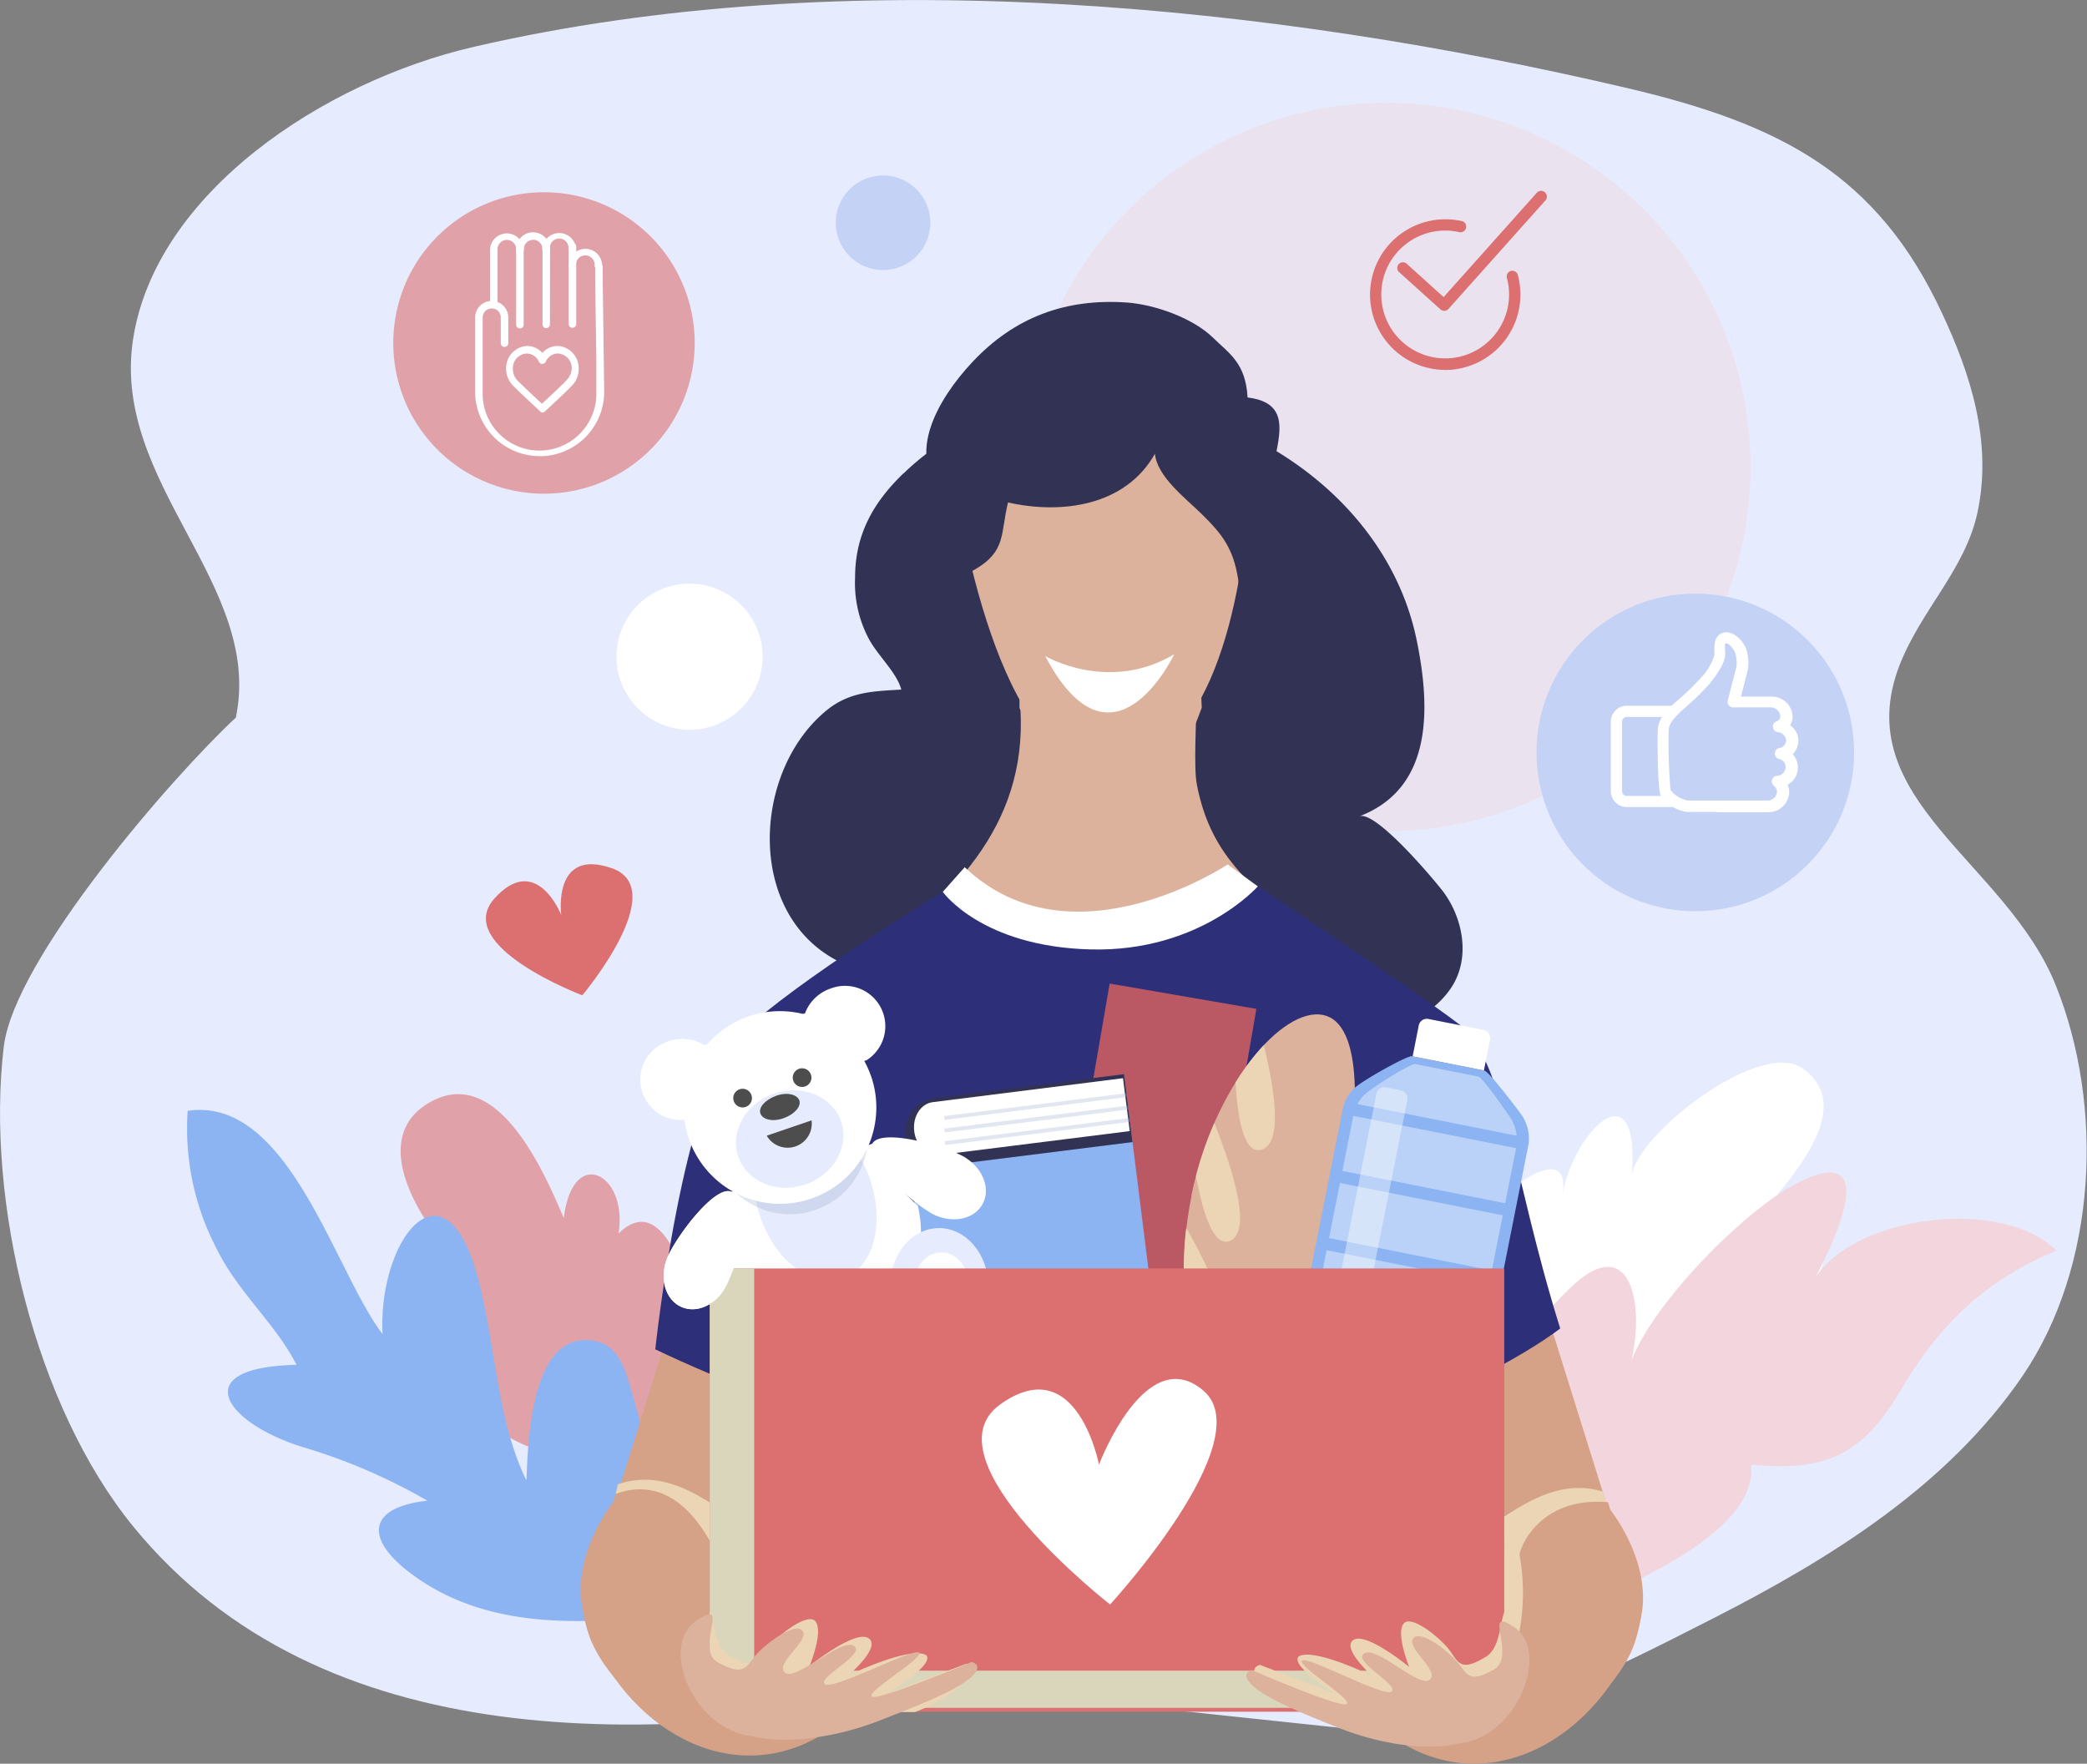 <svg xmlns="http://www.w3.org/2000/svg" xmlns:xlink="http://www.w3.org/1999/xlink" viewBox="0 0 299.82 253.37"><rect x="0" y="0" width="299.82" height="253.37" fill="#808080" stroke="none"/><defs><style>.cls-1{fill:none;}.cls-2{isolation:isolate;}.cls-3{clip-path:url(#clip-path);}.cls-4{fill:#e6ebfd;}.cls-5{opacity:0.4;}.cls-6{clip-path:url(#clip-path-3);}.cls-7{fill:#f3d5dd;}.cls-8{fill:#fff;}.cls-9{fill:#c3d2f5;}.cls-10{opacity:0.6;}.cls-11{clip-path:url(#clip-path-4);}.cls-12{fill:#dc6f70;}.cls-13{fill:#8cb4f2;}.cls-14{fill:#323354;}.cls-15{fill:#d5a287;}.cls-16{fill:#dcb29d;}.cls-17{fill:#2e2f79;}.cls-18,.cls-24{mix-blend-mode:multiply;}.cls-19{clip-path:url(#clip-path-5);}.cls-20{clip-path:url(#clip-path-6);}.cls-21{fill:#ebd5b5;}.cls-22{clip-path:url(#clip-path-7);}.cls-23{fill:#ba5864;}.cls-24{opacity:0.3;}.cls-25{clip-path:url(#clip-path-8);}.cls-26{fill:#9daacd;}.cls-27{clip-path:url(#clip-path-9);}.cls-28{fill:#4d4d4d;}.cls-29{clip-path:url(#clip-path-10);}.cls-30{clip-path:url(#clip-path-11);}.cls-31{clip-path:url(#clip-path-12);}.cls-32{clip-path:url(#clip-path-13);}.cls-33{clip-path:url(#clip-path-14);}.cls-34{clip-path:url(#clip-path-15);}.cls-35{fill:#dad6bc;}.cls-36{clip-path:url(#clip-path-16);}.cls-37{clip-path:url(#clip-path-17);}.cls-38{clip-path:url(#clip-path-18);}</style><clipPath id="clip-path" transform="translate(0 0)"><rect class="cls-1" width="299.82" height="253.37"/></clipPath><clipPath id="clip-path-3" transform="translate(0 0)"><rect class="cls-1" x="146.84" y="14.77" width="104.64" height="104.64"/></clipPath><clipPath id="clip-path-4" transform="translate(0 0)"><rect class="cls-1" x="57.56" y="157.18" width="55.01" height="61.91"/></clipPath><clipPath id="clip-path-5" transform="translate(0 0)"><rect class="cls-1" x="146.45" y="86.52" width="26.2" height="28.24"/></clipPath><clipPath id="clip-path-6" transform="translate(0 0)"><rect class="cls-1" x="84.38" y="212.57" width="25.5" height="34.06"/></clipPath><clipPath id="clip-path-7" transform="translate(0 0)"><rect class="cls-1" x="209.55" y="213.76" width="25.5" height="34.05"/></clipPath><clipPath id="clip-path-8" transform="translate(0 0)"><rect class="cls-1" x="135.64" y="157.03" width="26.7" height="7.45"/></clipPath><clipPath id="clip-path-9" transform="translate(0 0)"><rect class="cls-1" x="105.21" y="164.17" width="19.44" height="10.22"/></clipPath><clipPath id="clip-path-10" transform="translate(0 0)"><rect class="cls-1" x="177.5" y="150.13" width="5.66" height="15.1"/></clipPath><clipPath id="clip-path-11" transform="translate(0 0)"><rect class="cls-1" x="171.81" y="161.34" width="6.34" height="17.05"/></clipPath><clipPath id="clip-path-12" transform="translate(0 0)"><rect class="cls-1" x="170.07" y="176.39" width="5.5" height="15.33"/></clipPath><clipPath id="clip-path-13" transform="translate(0 0)"><rect class="cls-1" x="185.61" y="152.85" width="32.28" height="60.38"/></clipPath><clipPath id="clip-path-14" transform="translate(0 0)"><rect class="cls-1" x="187.88" y="156.19" width="14.31" height="52.21"/></clipPath><clipPath id="clip-path-15" transform="translate(0 0)"><rect class="cls-1" x="101.96" y="182.22" width="114.14" height="63.12"/></clipPath><clipPath id="clip-path-16" transform="translate(0 0)"><rect class="cls-1" x="180.21" y="231.59" width="35.89" height="14.3"/></clipPath><clipPath id="clip-path-17" transform="translate(0 0)"><rect class="cls-1" x="101.96" y="231.29" width="37.75" height="14.61"/></clipPath><clipPath id="clip-path-18" transform="translate(0 0)"><rect class="cls-1" x="56.5" y="27.62" width="43.3" height="43.3"/></clipPath></defs><title>Ресурс 1</title><g class="cls-2"><g id="Слой_2" data-name="Слой 2"><g id="Слой_1-2" data-name="Слой 1"><g class="cls-3"><g class="cls-3"><path class="cls-4" d="M137.38,242.36c-43.83,9.08-91.32,9.8-118.18-23C5.05,202.08-2.09,172.5.54,150.38c1.51-12.71,24.39-39,33.34-47.29,4-19.15-18-33.68-14.75-54.44,3.29-21,27.36-36.92,48.85-41.9,53.71-12.45,115.13-6,165.9,5.93C255.79,17.84,269.68,25,279,45c4.08,8.71,7.24,18.43,5.1,28.56-1.74,8.21-8.08,14-11.21,22-7.45,19.26,15.35,28.25,22.45,46,6.95,17.33,6,40.27-4.79,56.12-10.71,15.68-27.43,26.15-44.46,34.82C233.24,239,211,250.9,195.81,248.56Z" transform="translate(0 0)"/><g class="cls-5"><g class="cls-6"><path class="cls-7" d="M251.48,67.09a52.32,52.32,0,1,1-52.32-52.32,52.32,52.32,0,0,1,52.32,52.32" transform="translate(0 0)"/></g></g><path class="cls-8" d="M109.56,94.34a10.5,10.5,0,1,1-10.5-10.5,10.5,10.5,0,0,1,10.5,10.5" transform="translate(0 0)"/><path class="cls-9" d="M133.65,32a6.79,6.79,0,1,1-6.79-6.79A6.79,6.79,0,0,1,133.65,32" transform="translate(0 0)"/><g class="cls-10"><g class="cls-11"><path class="cls-12" d="M101,210.77c-10.07.08-22.95.39-31.3-6.68a13.73,13.73,0,0,1-1.11-20.2c-5.91-4.85-17.2-19.7-6.78-25.57C71.72,152.73,78.52,169.24,81,175c1.24-10.54,9.24-6.43,7.86,2.2,5.74-5.63,9,4.46,10.37,8.38,4,11.76,7,22.5,13.32,33.48Z" transform="translate(0 0)"/></g></g><path class="cls-13" d="M105.56,230.81c-15.39,1.81-33.09,5.2-46.4-4.67-6.84-5.07-6.39-9.6,2.24-10.56a83.38,83.38,0,0,0-18-7.73c-11.17-3.5-16.62-11.44-.81-11.78-2.82-5.73-8.56-10.55-11.63-17a37.22,37.22,0,0,1-4-19.49c14.51-2.18,21.1,23.08,28,32.07-.7-13.54,9-26.2,13.79-7.71,2.45,9.42,2.67,20.17,6.88,28.74.24-6,.71-21.39,9.51-20.1,3.88.57,4.75,4.4,5.77,7.89,2.76,9.41,4,21.8,12.25,27.72Z" transform="translate(0 0)"/><path class="cls-8" d="M252.69,174.86c3.78-2.68,8.54-1.22,9.23,4,.67,5.09-2.72,6.28-5.66,8.64-9,7.23-17,13-27.76,16.75-10.33,3.57-21.41,3.91-31.55,8.9,8.14-6.93,9.23-19,12.86-28.85,1.63-4.43,4.07-9.62,7.09-13.09,1.7-2,8.8-6.37,7.53.45,1.76-9.44,11.17-18.37,10-3,1.24-6.13,18.45-19.38,24.49-15.21,8.47,5.85-2.93,17-6.19,21.41" transform="translate(0 0)"/><path class="cls-7" d="M207.24,217c3-4,3.4-10,5.65-14.65A64.31,64.31,0,0,1,225.6,185c8.38-8.08,10.76,1.77,8.78,10.46,3.15-8.41,16.94-22.47,24.81-26,10.66-4.73,4.56,8.4,1.65,14,6.05-9,26.9-11.47,34.59-3.8-10.09,4.19-16.7,10.44-22.34,20s-11,11.75-21.55,10.73c1.13,8.94-15.44,16.34-21.7,19.07-7.06,3.08-38.29,6.54-39,14.17Z" transform="translate(0 0)"/><path class="cls-12" d="M207.61,53.14A10.82,10.82,0,1,1,210,31.76a.81.81,0,1,1-.36,1.59,9.18,9.18,0,1,0,6.84,6.57.81.81,0,0,1,1.57-.42,10.83,10.83,0,0,1-10.45,13.65" transform="translate(0 0)"/><path class="cls-12" d="M207.48,44.65a.82.82,0,0,1-.55-.21L201,39.1a.81.81,0,1,1,1.09-1.21l5.3,4.79,13.4-15A.81.81,0,1,1,222,28.81L208.09,44.38a.82.82,0,0,1-.57.27Z" transform="translate(0 0)"/><path class="cls-14" d="M129.79,68c-4.36,4.21-6.95,8.8-6.95,15a17.11,17.11,0,0,0,1.87,8.57c1.25,2.49,4.12,5,4.77,7.49-4.13.25-7.62.3-11,3.21-10.87,9.21-11.38,31,3.95,36.69,2.54.95,6.05,1.43,8.4.49-5.18-3-11.76,6.59-7.44,11.61,5.07,5.89,17.57,6.11,24.78,6.44,8.26.38,20.73,1.77,27.46-3.63,5.15-4.13,7.86-12.82,9-18.83,2.07,4.75,4.23,10.71,9.55,12.46,5.16,1.7,11.36-1.26,14.26-5.55s1.72-10.13-1.16-13.92c-1.4-1.83-9.67-11.64-12-10.76,10.33-3.94,10.36-15,8.24-25.31-6.34-30.78-50.08-46.11-73.25-24.39l-.42.4" transform="translate(0 0)"/><path class="cls-15" d="M98.16,184.42l-10.63,34s-6.5,5.31-3,16.24c2.68,8.25,16.79,20.77,30.71,13l-10.25-24a8.13,8.13,0,0,1-3.28-.82c-1.64-.82,4.5-7,11.06-18.42S101,182,98.16,184.42" transform="translate(0 0)"/><path class="cls-16" d="M170.42,85.26c3,3,.58,22.58,1.52,27.45,2.1,10.91,8.49,14.87,16.43,21.94,5.18,4.62,14.66,10.09,16.82,16.84,2.36,7.41-7,12.81-13.29,16.54-8.59,5.05-17,4.91-26.72,7-4.28.9-7.7,3.06-12.4,3.53-4.89.49-10.06-.11-14.76-.62-8.44-.92-18-3.43-25.25-7.79-8.63-5.17-14.27-9.06-7.08-18.6,4.45-5.91,12.45-8.48,18-12.7,12.76-9.68,23.86-19.83,22.91-36.93-.72-13,16.61-23.82,23.82-16.6" transform="translate(0 0)"/><path class="cls-15" d="M221.27,185.6l10.63,34s6.5,5.31,3,16.24c-2.68,8.26-16.79,20.77-30.71,13L215,238.55s-1.32-8.66.79-13.58c.89-1.74-2.6-7.94-9.15-19.41s11.79-22.41,14.66-20" transform="translate(0 0)"/><path class="cls-17" d="M135.44,128.12s20.87,16.93,45.28-.79c0,0,22,14.57,28.74,19.69s7.7,21.49,14.68,43.82c0,0-51.29,40.44-130,3,0,0,3.94-37.4,12.21-45.28s29.13-20.47,29.13-20.47" transform="translate(0 0)"/><g class="cls-18"><g class="cls-19"><path class="cls-16" d="M172.64,101.61l-.48-11.35c-7.21-7.22-26.42-3.88-25.7,9.12,0,.09,0,2.27,0,2.36,2.41,4,8.31,13.55,12.2,13,8.27-1.18,11.3-5.6,14-13.12" transform="translate(0 0)"/></g></g><path class="cls-16" d="M137.09,68.82s5.34,40.11,20.7,41.2,20.34-21.74,21.55-37.51c1.35-17.66-.28-23-21.78-24-20.73-1-20.46,20.35-20.46,20.35" transform="translate(0 0)"/><path class="cls-14" d="M183.67,63.22c-.18,1.24-.5,2.6-.79,4,5.47-.12,5.33,8.68,3.55,11.8-.3.53-2.3,2.18-2.3,2.54,0,1.12,2.17,1,1.89,2.78-.41,2.58-3.83,4.54-6.34,3.59-1.94-.73-1.53-3-1.81-4.73-.69-4.44-2.32-6.5-5.29-9.41-2.28-2.23-6.36-5.33-6.66-8.61-4.21,7.5-13.38,8.75-21.11,7-1.09,4.52-.25,7-4.73,9.62s-5.07.32-8.63-2.07c-.83-3.64,1.92-7.62,4-9.21-5.27-5.09-.82-13.09,4.19-18.45,6.15-6.59,13.55-9.21,22.24-8.61,4,.28,9.52,2.23,12.4,5.07,2.26,2.22,4.68,3.59,4.95,8.57,4.4.54,4.9,2.94,4.44,6.1" transform="translate(0 0)"/><path class="cls-8" d="M150.16,94.25s9.08,5.36,18.53-.26c0,0-8.83,18.64-18.53.26" transform="translate(0 0)"/><g class="cls-18"><g class="cls-20"><path class="cls-21" d="M88.76,213.23c9.3-3.23,16.36,6.58,18.32,4.66.16-.15-.33,2.35-.13,2.42-1.37,2.07-1.27,1.12-.63,1.44a7.76,7.76,0,0,0,3.17.81l.4,21.73a22,22,0,0,1-5.79,2.33c-8.8-1.9-16.67-7.87-19.17-16.26a15.65,15.65,0,0,1-.33-6.74,33.42,33.42,0,0,1,3.53-7.5Z" transform="translate(0 0)"/></g></g><path class="cls-15" d="M88.43,214.62c9.76-3.63,14.21,8.52,14.73,8.78,1.64.82,1.88.23,1.88.23l12.42,25.94c-13.92,7.78-29.1-2.85-33.47-17.31-2.51-8.3,4.13-16.53,4.13-16.53Z" transform="translate(0 0)"/><g class="cls-18"><g class="cls-22"><path class="cls-21" d="M234.84,224.8a31.81,31.81,0,0,0-1.26-3.26,10.1,10.1,0,0,0-1.68-2l-1.65-5.27c-6.57-2-12,2.36-15.21,4.24,2.26,3.22.13,7.24.13,7.24l-5.44,10-.18,9.77a21.75,21.75,0,0,0,5.79,2.33c8.8-1.9,16.67-7.87,19.17-16.26a15.64,15.64,0,0,0,.33-6.75" transform="translate(0 0)"/></g></g><path class="cls-15" d="M231,215.8c-10.13-.87-12.81,7-12.69,7.6a30.67,30.67,0,0,1-.2,11.81L202,250.74c13.92,7.78,29.1-2.85,33.47-17.31,2.51-8.3-4.13-16.54-4.13-16.54Z" transform="translate(0 0)"/><rect class="cls-23" x="134.67" y="162.16" width="60.33" height="21.39" transform="translate(-33.54 305.88) rotate(-80.21)"/><path class="cls-13" d="M165.64,187.51a6.12,6.12,0,0,1-5.31,6.83l-19.75,2.48a6.12,6.12,0,0,1-6.83-5.31l-3.48-27.73c-.42-3.35,2-5.7,5.4-6.12l19.75-2.48c3.35-.42,6.32,1.24,6.74,4.59Z" transform="translate(0 0)"/><path class="cls-14" d="M161.47,154.31l-27,3.39a4.92,4.92,0,1,0,1.23,9.76l27-3.39Z" transform="translate(0 0)"/><path class="cls-8" d="M161.33,154.89,134,158.33c-1.73.22-2.92,2.09-2.66,4.19s1.88,3.62,3.61,3.4l27.35-3.43Z" transform="translate(0 0)"/><g class="cls-24"><g class="cls-25"><polygon class="cls-26" points="162.26 160.6 135.73 163.94 135.79 164.49 162.33 161.16 162.26 160.6"/><rect class="cls-26" x="135.57" y="158.68" width="26.39" height="0.55" transform="translate(-18.66 19.79) rotate(-7.16)"/><rect class="cls-26" x="135.61" y="160.47" width="26.57" height="0.56" transform="translate(-18.79 19.7) rotate(-7.12)"/></g></g><path class="cls-8" d="M125.31,164.3c1.25-2.27,10.18.24,13,1.78s4.09,4.63,2.84,6.9-4.53,2.86-7.35,1.32a24.33,24.33,0,0,1-3.95-3l2,1.9a17.06,17.06,0,0,1,.46,3.8l-4.06,10.75a11.3,11.3,0,0,1-10.71,3.61L107,185.63a14.36,14.36,0,0,1-1.82-2.91l.61-3a23.88,23.88,0,0,1-1.26,4.57c-1.28,2.94-4.24,4.49-6.62,3.46s-3.26-4.25-2-7.19,6.81-10.4,9.18-9.36Z" transform="translate(0 0)"/><path class="cls-4" d="M125,169.47c2.18,6.37.42,12.73-3.93,14.22s-9.64-2.47-11.82-8.83-.42-12.73,3.94-14.22,9.64,2.47,11.82,8.83" transform="translate(0 0)"/><g class="cls-24"><g class="cls-27"><path class="cls-26" d="M123.8,164.82l-17.49,6a1.29,1.29,0,0,0-1.1,0,11.23,11.23,0,0,0,19.44-6.65,1.28,1.28,0,0,0-.85.65" transform="translate(0 0)"/></g></g><path class="cls-8" d="M124.5,152.3A5.79,5.79,0,0,0,119.34,142a6,6,0,0,0-3.7,3.58l-14.45,4.56a6,6,0,0,0-5.12-.57,5.79,5.79,0,0,0,2.23,11.3Z" transform="translate(0 0)"/><path class="cls-8" d="M125.14,154.59A13.84,13.84,0,1,1,107.57,146a13.84,13.84,0,0,1,17.57,8.62" transform="translate(0 0)"/><path class="cls-4" d="M120.82,161.08c1.24,3.62-1.06,7.68-5.14,9.08s-8.38-.41-9.62-4,1.07-7.68,5.14-9.07,8.39.41,9.62,4" transform="translate(0 0)"/><path class="cls-28" d="M114.83,158.07c.3.89-.7,2-2.24,2.56s-3,.23-3.34-.65.7-2,2.24-2.56,3-.23,3.34.65" transform="translate(0 0)"/><path class="cls-28" d="M107.95,157.31a1.34,1.34,0,1,1-1.7-.83,1.34,1.34,0,0,1,1.7.83" transform="translate(0 0)"/><path class="cls-28" d="M116.5,154.38a1.34,1.34,0,1,1-1.71-.84,1.34,1.34,0,0,1,1.71.84" transform="translate(0 0)"/><path class="cls-4" d="M115.5,189.1c2.82,3.69,2.59,8.6-.52,11s-7.9,1.29-10.72-2.4-2.59-8.6.51-11,7.9-1.3,10.72,2.4" transform="translate(0 0)"/><path class="cls-8" d="M112.55,191c1.56,2,1.43,4.75-.29,6.06s-4.36.71-5.92-1.32-1.43-4.75.28-6.06S111,189,112.55,191" transform="translate(0 0)"/><path class="cls-4" d="M127.85,184.88c0,4.64,3.23,8.39,7.13,8.36s7-3.82,7-8.46-3.23-8.39-7.13-8.36-7,3.82-7,8.46" transform="translate(0 0)"/><path class="cls-8" d="M131.35,184.58c0,2.57,1.78,4.63,3.94,4.61s3.88-2.11,3.86-4.67-1.78-4.63-3.93-4.61-3.89,2.11-3.87,4.67" transform="translate(0 0)"/><path class="cls-28" d="M116.59,160.95a3.47,3.47,0,0,1-6.44,2.2Z" transform="translate(0 0)"/><path class="cls-16" d="M171.16,171.73c3.25-15.8,13.07-27.13,18.91-25.92s5.51,14.48,2.26,30.28-8.18,28.13-14,26.93-10.39-15.48-7.14-31.28" transform="translate(0 0)"/><g class="cls-18"><g class="cls-29"><path class="cls-21" d="M177.5,155.5c.31,5.3,1.25,10.46,3.77,9.65,3.11-1,1.76-9.07.29-15a33.71,33.71,0,0,0-4.07,5.37" transform="translate(0 0)"/></g></g><g class="cls-18"><g class="cls-30"><path class="cls-21" d="M176.75,178.23c3.3-1.48,0-11.13-2.3-16.9a51.73,51.73,0,0,0-2.64,7.62c1,5.27,2.53,10.37,4.94,9.28" transform="translate(0 0)"/></g></g><g class="cls-18"><g class="cls-31"><path class="cls-21" d="M174.62,191.48c2.76-1.78-1.08-9.64-4.21-15.08a49.63,49.63,0,0,0,0,11.8c1.34,2.58,2.8,4.18,4.19,3.29" transform="translate(0 0)"/></g></g><path class="cls-13" d="M213.27,153.8l-10.43-2.07c-.64-.13-7.36,3.6-8.45,4.75a5.9,5.9,0,0,0-1.5,2.91l-9.1,45.76a5.91,5.91,0,0,0,4.64,6.94l15.06,3a5.9,5.9,0,0,0,6.94-4.64l9.1-45.76a5.9,5.9,0,0,0-1-4.61c-.62-.86-4.62-6.15-5.26-6.27" transform="translate(0 0)"/><g class="cls-5"><g class="cls-32"><path class="cls-8" d="M212.43,154.67l-9.14-1.82c-.56-.11-6.53,3.53-7.51,4.65a6,6,0,0,0-1.36,2.79L185.73,204a5.42,5.42,0,0,0,4,6.54l13.21,2.63a5.42,5.42,0,0,0,6.18-4.52l8.68-43.69a5.85,5.85,0,0,0-.81-4.37c-.54-.82-4-5.78-4.54-5.89" transform="translate(0 0)"/></g></g><path class="cls-8" d="M202.94,151.75l.88-4.44a1.18,1.18,0,0,1,1.39-.93l7.92,1.57a1.18,1.18,0,0,1,.93,1.39l-.88,4.44Z" transform="translate(0 0)"/><rect class="cls-13" x="205.38" y="149.05" width="1.77" height="25.4" transform="translate(7.42 332.53) rotate(-78.76)"/><rect class="cls-13" x="203.47" y="158.7" width="1.77" height="25.39" transform="translate(-3.59 338.42) rotate(-78.76)"/><rect class="cls-13" x="201.55" y="168.36" width="1.77" height="25.39" transform="translate(-14.61 344.31) rotate(-78.76)"/><rect class="cls-13" x="199.63" y="178.01" width="1.77" height="25.39" transform="translate(-25.63 350.18) rotate(-78.76)"/><rect class="cls-13" x="197.71" y="187.66" width="1.77" height="25.39" transform="translate(-36.65 356.06) rotate(-78.75)"/><rect class="cls-13" x="195.79" y="197.32" width="1.77" height="25.4" transform="translate(-47.67 361.94) rotate(-78.75)"/><g class="cls-5"><g class="cls-33"><path class="cls-8" d="M192.35,207.45a1.18,1.18,0,0,1-1.39.93l-2.12-.42a1.18,1.18,0,0,1-.93-1.39l9.83-49.43a1.18,1.18,0,0,1,1.39-.93l2.12.42a1.18,1.18,0,0,1,.93,1.39Z" transform="translate(0 0)"/></g></g><rect class="cls-12" x="101.96" y="182.22" width="114.14" height="63.68"/><g class="cls-18"><g class="cls-34"><polygon class="cls-35" points="108.35 240 108.35 182.22 101.96 182.22 101.96 245.34 216.1 245.34 216.1 240 108.35 240"/></g></g><path class="cls-8" d="M105.85,181.09s-.87,2.22-1.31,3.22c-1.28,2.94-4.24,4.49-6.62,3.46s-3.26-4.25-2-7.2,6.81-10.39,9.18-9.36Z" transform="translate(0 0)"/><g class="cls-18"><g class="cls-36"><path class="cls-21" d="M216.11,245.09v-13.5c-.69,1.72-.58,5.18-2.7,6.45-3.5,2.11-3.84.88-5.08-.86s-5.64-5.4-6.72-3.9.84,6.19.84,6.19-6.17-5.08-8-3.89,2.72,5.21,2.72,5.21-8.35-4.13-10.59-2.84c-1.35,1.32,5.31,5.39,5.31,5.39L181,239.17s-1.94.41.14,2.43a21.3,21.3,0,0,0,6.81,4.29h27.29c.29-.25.56-.53.83-.8" transform="translate(0 0)"/></g></g><path class="cls-16" d="M209.91,250.42c8.14-1.1,12.72-13.05,7.75-16.57s.35,4.07-3.07,6-3.75.81-5-.82-5.52-5.06-6.57-3.66,3.87,4.65,2.38,5.93-7.58-4.9-9.4-3.79,5,4.51,3.93,5.47-12.16-5.18-12.88-4.43,7.06,5.41,6.46,6.22-13.66-4.85-13.66-4.85-1.9.38.14,2.27,7.21,4,12.49,6.09,12.3,3.42,17.38,2.11" transform="translate(0 0)"/><g class="cls-18"><g class="cls-37"><path class="cls-21" d="M138.84,239l-11.4,4.29s7-4.18,5.6-5.53c-2.36-1.33-11.15,2.91-11.15,2.91s4.82-4.13,2.86-5.35-8.45,4-8.45,4,2-4.81.89-6.35-5.77,2.21-7.07,4-1.66,3-5.35.88c-2.19-1.28-2.11-4.72-2.8-6.51v13.79c.29.28.57.56.87.82h28.61a22.62,22.62,0,0,0,7.25-4.44c2.19-2.07.14-2.49.14-2.49" transform="translate(0 0)"/></g></g><path class="cls-16" d="M108,249.42c-8.53-1.06-13.27-13-8-16.58s-.39,4.08,3.18,6,3.93.8,5.21-.85,5.82-5.11,6.91-3.71-4.08,4.69-2.53,6,8-5,9.88-3.85-5.29,4.55-4.15,5.5,12.78-5.26,13.53-4.52-7.43,5.47-6.81,6.28,14.35-4.94,14.35-4.94,2,.37-.16,2.28-7.58,4-13.13,6.17-12.92,3.5-18.24,2.22" transform="translate(0 0)"/><path class="cls-8" d="M138.59,124.58l-3.15,3.54S141,136,156.7,136.39s24-9.06,24-9.06l-4.33-3.15s-22.44,15-37.79.39" transform="translate(0 0)"/><path class="cls-8" d="M159.46,230.48s-26.77-20.87-15.75-28.74,14.17,8.66,14.17,8.66,6.69-17.72,15-10.63-13.39,30.71-13.39,30.71" transform="translate(0 0)"/><path class="cls-12" d="M71,129.11c6.06-6.79,9.63,2.34,9.63,2.34s-1.33-9.71,7.26-6.73-4.2,18.22-4.2,18.22l-.14,0S65,135.9,71,129.11" transform="translate(0 0)"/><g class="cls-10"><g class="cls-38"><path class="cls-12" d="M99.8,49.27A21.65,21.65,0,1,1,78.15,27.62,21.65,21.65,0,0,1,99.8,49.27" transform="translate(0 0)"/></g></g><path class="cls-8" d="M74.7,36.34a.54.54,0,0,1-.54-.53,2.42,2.42,0,0,1,2.39-2.44,2.53,2.53,0,0,1,1.72.69,2.4,2.4,0,0,1,.73,1.7.54.54,0,0,1-.53.54.53.53,0,0,1-.54-.53,1.33,1.33,0,0,0-.4-.94,1.28,1.28,0,0,0-.95-.38,1.34,1.34,0,0,0-1.32,1.35.54.54,0,0,1-.53.54Z" transform="translate(0 0)"/><path class="cls-8" d="M78.46,36.3a.54.54,0,0,1-.54-.53,2.42,2.42,0,0,1,4.83-.05.54.54,0,1,1-1.08,0,1.34,1.34,0,1,0-2.67,0,.54.54,0,0,1-.53.54Z" transform="translate(0 0)"/><path class="cls-8" d="M82.21,38.72a.54.54,0,0,1-.54-.53,2.42,2.42,0,0,1,2.39-2.44,2.4,2.4,0,0,1,2.44,2.39.54.54,0,1,1-1.08,0,1.34,1.34,0,1,0-2.67,0,.54.54,0,0,1-.53.54Z" transform="translate(0 0)"/><path class="cls-8" d="M70.94,44.09a.54.54,0,0,1-.54-.54l0-7.58a2.41,2.41,0,0,1,2.39-2.44,2.43,2.43,0,0,1,2.44,2.39.54.54,0,1,1-1.08,0,1.34,1.34,0,1,0-2.67,0l0,7.59a.53.53,0,0,1-.54.54" transform="translate(0 0)"/><path class="cls-8" d="M74.69,47.18a.54.54,0,0,1-.54-.54l0-11.14a.54.54,0,0,1,1.08,0l0,11.14a.54.54,0,0,1-.54.54Z" transform="translate(0 0)"/><path class="cls-8" d="M78.48,47.14a.54.54,0,0,1-.54-.54l0-11.14a.54.54,0,0,1,1.08,0L79,46.6a.54.54,0,0,1-.54.54Z" transform="translate(0 0)"/><path class="cls-8" d="M82.24,47.09a.54.54,0,0,1-.54-.54l0-11.14a.54.54,0,0,1,1.08,0l0,11.14a.54.54,0,0,1-.54.54Z" transform="translate(0 0)"/><path class="cls-8" d="M77.51,65.52a9.26,9.26,0,0,1-9.25-9.27l0-.36,0-2.15V45.61a2.38,2.38,0,0,1,4.76,0V49.3a.54.54,0,0,1-1.08,0V45.61a1.3,1.3,0,0,0-2.6,0V56.27a8.17,8.17,0,1,0,16.33,0l0-4.61-.17-11.93,0-1.41a.54.54,0,0,1,.53-.55.55.55,0,0,1,.55.53l0,1.51s.22,16.46.22,16.46a9.27,9.27,0,0,1-9.24,9.27" transform="translate(0 0)"/><path class="cls-8" d="M78,59.28a.54.54,0,0,1-.37-.15c-.14-.14-3.55-3.3-4-3.81A3.43,3.43,0,0,1,72.71,53a3.18,3.18,0,0,1,3-3.3,2.93,2.93,0,0,1,2.21,1,2.92,2.92,0,0,1,2.21-1,3.18,3.18,0,0,1,3,3.3,3.48,3.48,0,0,1-.68,2.08c-.48.63-3.82,3.7-4.2,4.05a.54.54,0,0,1-.36.14m-2.21-8.49a2.1,2.1,0,0,0-2,2.22,2.35,2.35,0,0,0,.59,1.59c.32.35,2.44,2.34,3.58,3.41,1.42-1.3,3.42-3.18,3.7-3.57A2.4,2.4,0,0,0,82.13,53a2.1,2.1,0,0,0-2-2.22,1.94,1.94,0,0,0-1.72,1.16.54.54,0,0,1-1,0,2,2,0,0,0-1.72-1.16" transform="translate(0 0)"/><path class="cls-9" d="M266.36,108.09a22.81,22.81,0,1,1-22.81-22.81,22.81,22.81,0,0,1,22.81,22.81" transform="translate(0 0)"/><path class="cls-8" d="M240.17,115.94h-6.48a2.29,2.29,0,0,1-2.28-2.28v-10a2.29,2.29,0,0,1,2.28-2.28h6.57V103h-6.57a.67.67,0,0,0-.66.67v10a.67.67,0,0,0,.66.67h6.48v.76l.64-.44.75,1.23Z" transform="translate(0 0)"/><path class="cls-8" d="M246.58,116.63c-4.09,0-4.2,0-4.31,0a5.57,5.57,0,0,1-3.68-2.33c-.51-.81-.51-9.47-.39-9.92a4.84,4.84,0,0,1,.81-1.77,16.62,16.62,0,0,1,2-2l.28-.25a32.49,32.49,0,0,0,3.11-3.05,7.94,7.94,0,0,0,1.89-3.19v-.41c0-1-.06-2.26,1.07-2.75s2.71.47,3.47,2.19a6.62,6.62,0,0,1,.28,3l-1,3.92h4.22l.2,0a3,3,0,0,1,3,2.82,2.48,2.48,0,0,1-.36,1.31,2.67,2.67,0,0,1,.37,4.15,2.81,2.81,0,0,1-.74,4.39,2.65,2.65,0,0,1,.24,1.09,3,3,0,0,1-3.06,2.85h-7.32M240,113.49a4.05,4.05,0,0,0,2.52,1.51s.62,0,4,0h7.32a1.35,1.35,0,0,0,1.44-1.23,1.14,1.14,0,0,0-.45-.89.81.81,0,0,1,.43-1.43,1.31,1.31,0,0,0,1.27-1.22,1.17,1.17,0,0,0-.93-1.19.81.81,0,0,1,0-1.58,1.16,1.16,0,0,0,1-1.19,1.37,1.37,0,0,0-1.16-1.09.81.81,0,0,1-.1-1.6.82.82,0,0,0,.43-.75,1.45,1.45,0,0,0-1.55-1.21l-.17,0H249a.81.81,0,0,1-.79-1l1.25-4.83a5,5,0,0,0-.18-2c-.39-.89-1-1.37-1.3-1.37s-.15.85-.14,1.24V94c0,1.31-1.41,3.21-2.26,4.24a33.69,33.69,0,0,1-3.27,3.22l-.28.25a15.08,15.08,0,0,0-1.79,1.83,3.31,3.31,0,0,0-.51,1.16,80.3,80.3,0,0,0,.25,8.73" transform="translate(0 0)"/></g></g></g></g></g></svg>